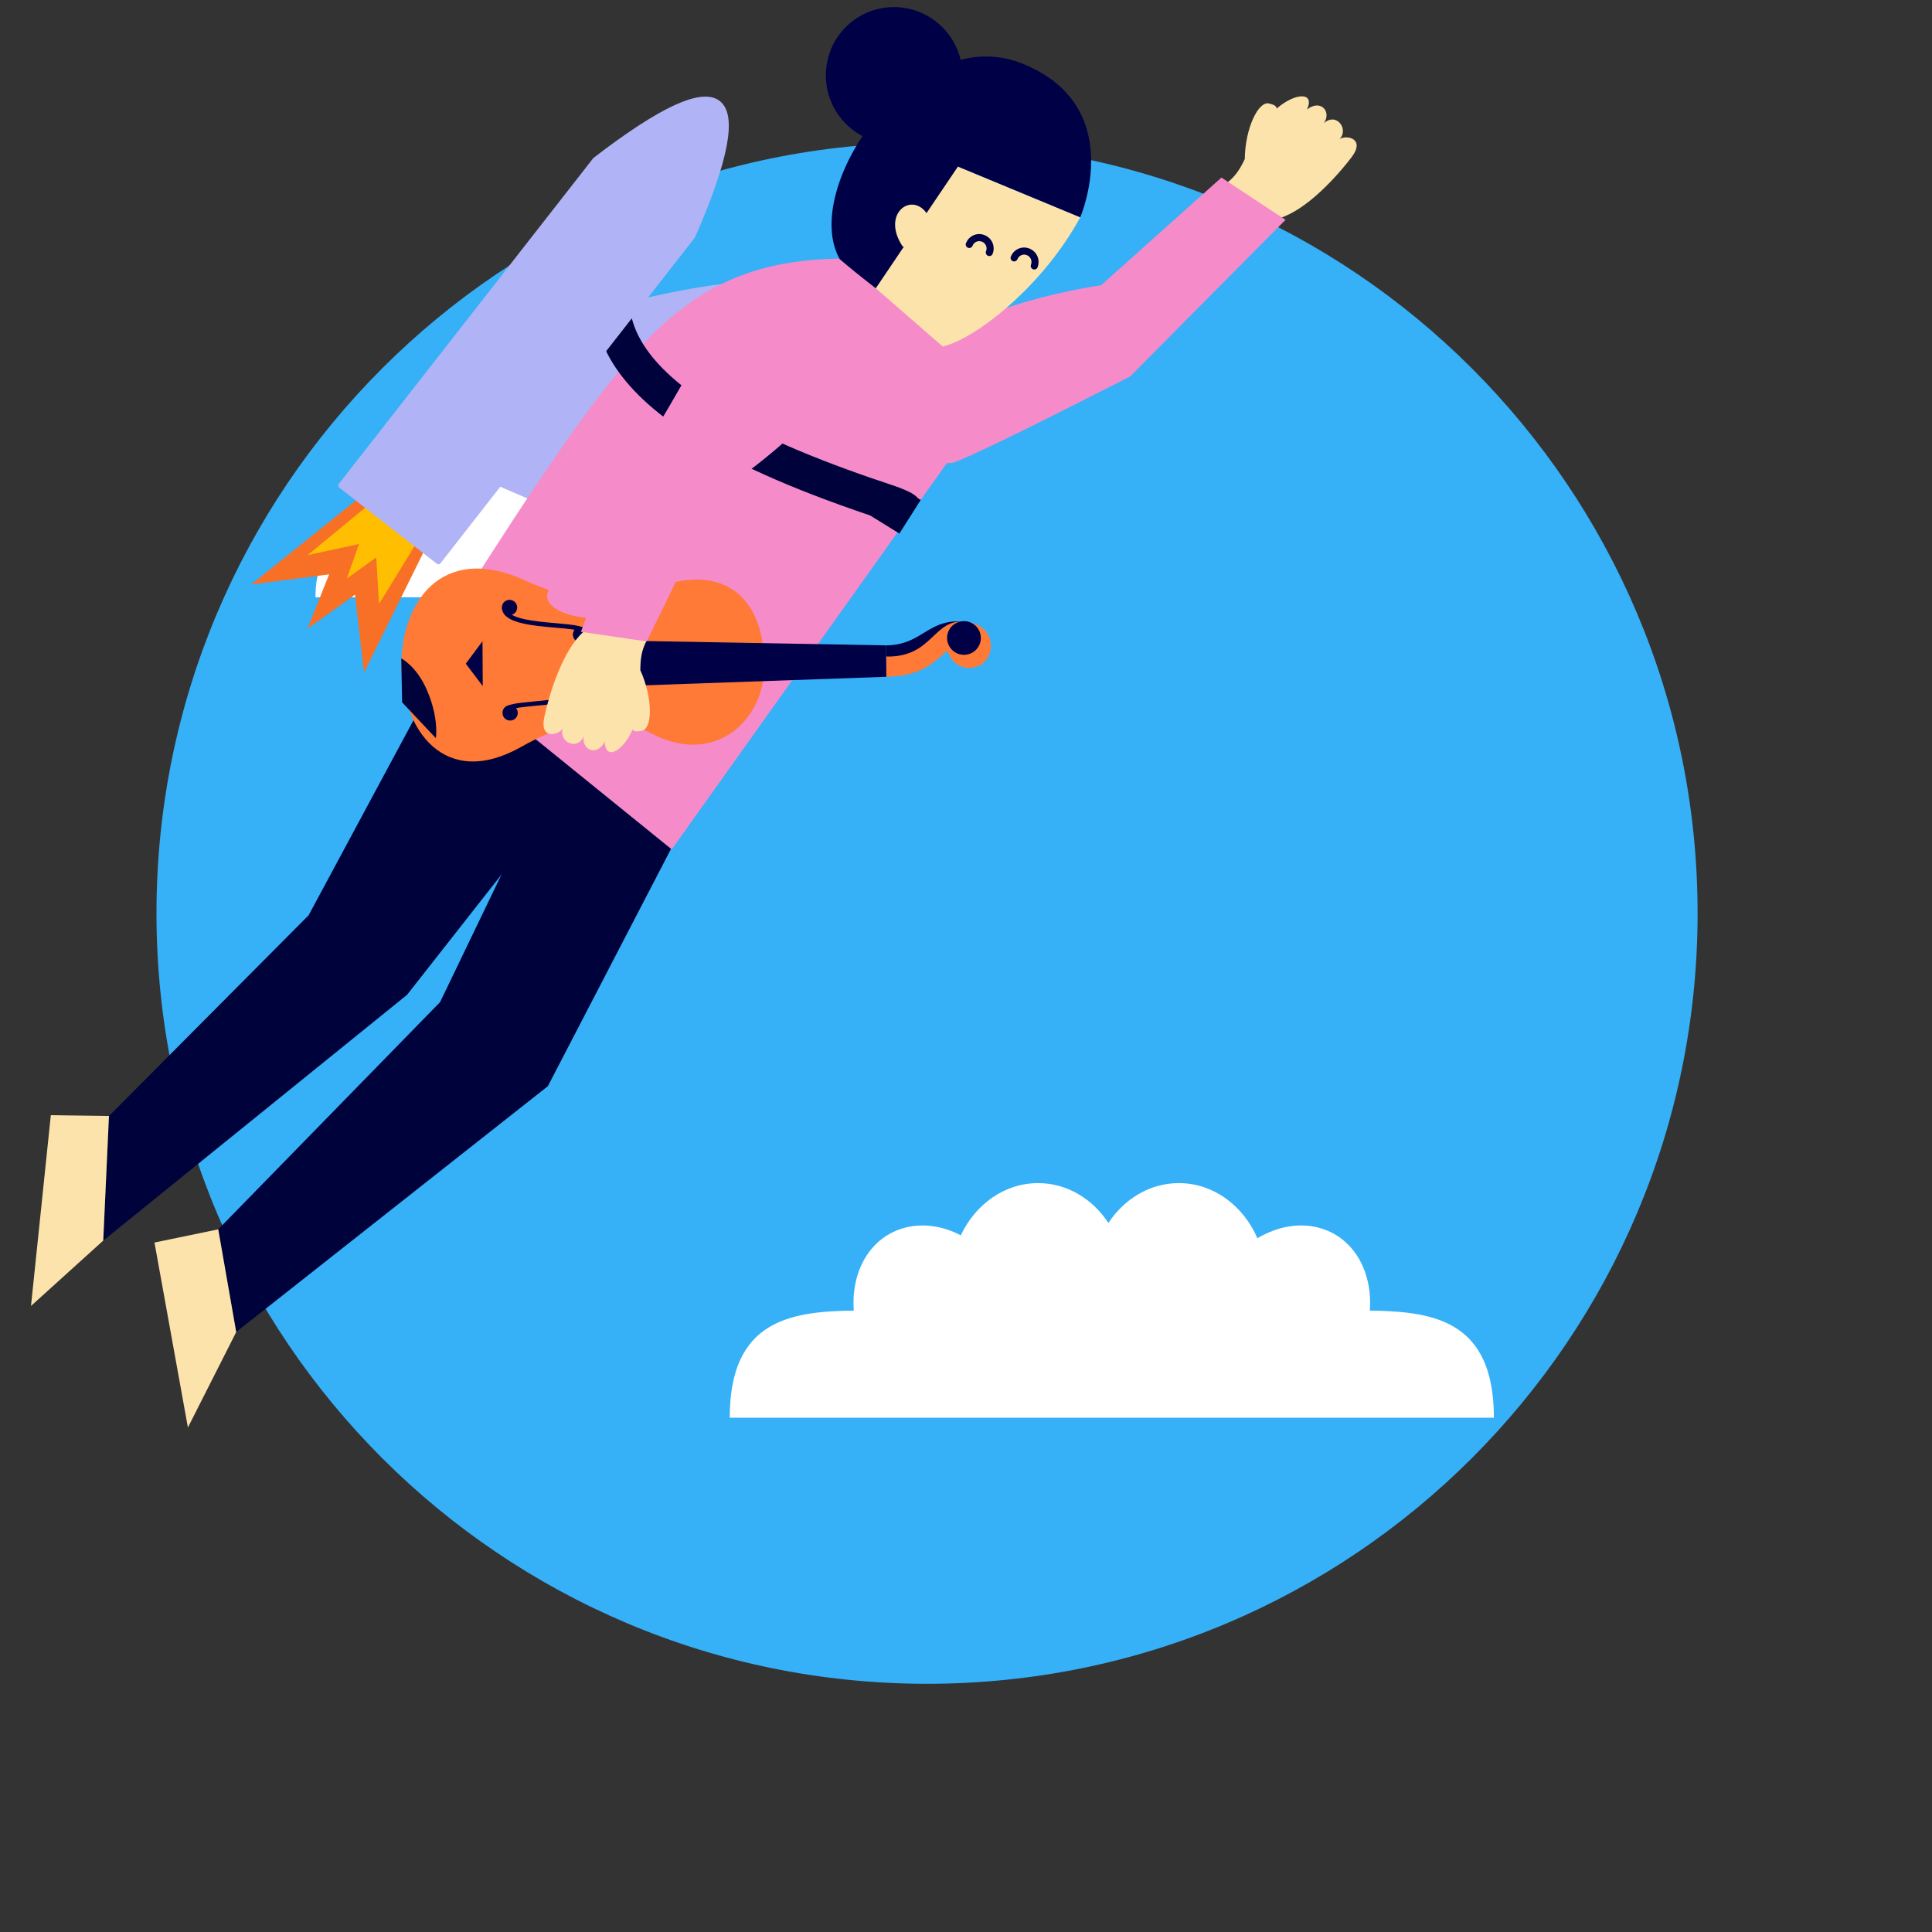 
<svg xmlns="http://www.w3.org/2000/svg" xmlns:xlink="http://www.w3.org/1999/xlink" preserveAspectRatio="xMidYMid meet" width="230" height="230" viewBox="0 0 230 230" style="width:100%;height:100%"><rect x="0" y="0" width="230" height="230" fill="#333333" stroke="none"/><defs><animateTransform repeatCount="indefinite" dur="2s" begin="0s" xlink:href="#_R_G_L_0_G_D_15_P_0_G_0_T_0" fill="freeze" attributeName="transform" from="1.1 1.1" to="1.1 1.1" type="scale" additive="sum" keyTimes="0;0.017;0.05;0.075;0.117;0.158;0.192;0.208;0.242;0.267;0.308;0.35;0.383;0.4;0.433;0.458;0.5;0.542;0.575;0.592;0.625;0.65;0.692;0.733;0.767;0.783;0.817;0.842;0.883;0.925;0.958;1" values="1.1 1.1;1.08 1.08;1.18 1.18;0.927 0.927;1.04 1.04;1.19 1.19;1.1 1.1;1.08 1.08;1.18 1.18;1.028 1.028;1.04 1.04;1.19 1.19;1.1 1.1;1.08 1.08;1.18 1.18;0.927 0.927;1.04 1.04;1.19 1.19;1.1 1.1;1.08 1.08;1.18 1.18;0.927 0.927;1.04 1.04;1.19 1.19;1.1 1.1;1.08 1.08;1.18 1.18;1.028 1.028;1.04 1.04;1.19 1.19;1.1 1.1;1.1 1.1" keySplines="0.167 0.167 0.833 0.833;0.167 0.167 0.833 0.833;0.167 0.167 0.833 0.833;0.167 0.167 0.833 0.833;0.167 0.167 0.833 0.833;0.167 0.167 0.833 0.833;0.167 0.167 0.833 0.833;0.167 0.167 0.833 0.833;0.167 0.167 0.833 0.833;0.167 0.167 0.833 0.833;0.167 0.167 0.833 0.833;0.167 0.167 0.833 0.833;0.167 0.167 0.833 0.833;0.167 0.167 0.833 0.833;0.167 0.167 0.833 0.833;0.167 0.167 0.833 0.833;0.167 0.167 0.833 0.833;0.167 0.167 0.833 0.833;0.167 0.167 0.833 0.833;0.167 0.167 0.833 0.833;0.167 0.167 0.833 0.833;0.167 0.167 0.833 0.833;0.167 0.167 0.833 0.833;0.167 0.167 0.833 0.833;0.167 0.167 0.833 0.833;0.167 0.167 0.833 0.833;0.167 0.167 0.833 0.833;0.167 0.167 0.833 0.833;0.167 0.167 0.833 0.833;0.167 0.167 0.833 0.833;0 0 0 0" calcMode="spline"/><animate repeatCount="indefinite" dur="2s" begin="0s" xlink:href="#_R_G_L_0_G_D_16_P_0" fill="freeze" attributeName="opacity" from="1" to="1" keyTimes="0;0.075;0.083;0.108;0.117;0.367;0.442;0.45;0.475;0.483;0.533;0.608;0.617;0.642;0.65;1" values="1;1;0;0;1;1;1;0;0;1;1;1;0;0;1;1" keySplines="0.167 0.167 0.833 0.833;0.167 0.167 0.833 0.833;0.167 0.167 0.833 0.833;0.167 0.167 0.833 0.833;0.167 0.167 0.833 0.833;0.167 0.167 0.833 0.833;0.167 0.167 0.833 0.833;0.167 0.167 0.833 0.833;0.167 0.167 0.833 0.833;0.167 0.167 0.833 0.833;0.167 0.167 0.833 0.833;0.167 0.167 0.833 0.833;0.167 0.167 0.833 0.833;0.167 0.167 0.833 0.833;0 0 0 0" calcMode="spline"/><animateTransform repeatCount="indefinite" dur="2s" begin="0s" xlink:href="#_R_G_L_0_G_D_16_P_0_G_0_T_0" fill="freeze" attributeName="transform" from="1 1" to="1 1" type="scale" additive="sum" keyTimes="0;0.017;0.05;0.075;0.117;0.158;0.192;0.208;0.242;0.267;0.308;0.35;0.383;0.4;0.433;0.458;0.5;0.542;0.575;0.592;0.625;0.65;0.692;0.733;0.767;0.783;0.817;0.842;0.883;0.925;0.958;1" values="1 1;0.98 0.98;1.08 1.08;0.927 0.927;0.94 0.94;1.09 1.09;1 1;0.98 0.98;1.08 1.08;0.927 0.927;0.94 0.94;1.09 1.09;1 1;0.98 0.98;1.08 1.08;0.927 0.927;0.94 0.94;1.09 1.09;1 1;0.98 0.98;1.08 1.08;0.927 0.927;0.94 0.94;1.09 1.09;1 1;0.98 0.98;1.08 1.08;0.927 0.927;0.94 0.94;1.09 1.09;1 1;1 1" keySplines="0.167 0.167 0.833 0.833;0.167 0.167 0.833 0.833;0.167 0.167 0.833 0.833;0.167 0.167 0.833 0.833;0.167 0.167 0.833 0.833;0.167 0.167 0.833 0.833;0.167 0.167 0.833 0.833;0.167 0.167 0.833 0.833;0.167 0.167 0.833 0.833;0.167 0.167 0.833 0.833;0.167 0.167 0.833 0.833;0.167 0.167 0.833 0.833;0.167 0.167 0.833 0.833;0.167 0.167 0.833 0.833;0.167 0.167 0.833 0.833;0.167 0.167 0.833 0.833;0.167 0.167 0.833 0.833;0.167 0.167 0.833 0.833;0.167 0.167 0.833 0.833;0.167 0.167 0.833 0.833;0.167 0.167 0.833 0.833;0.167 0.167 0.833 0.833;0.167 0.167 0.833 0.833;0.167 0.167 0.833 0.833;0.167 0.167 0.833 0.833;0.167 0.167 0.833 0.833;0.167 0.167 0.833 0.833;0.167 0.167 0.833 0.833;0.167 0.167 0.833 0.833;0.167 0.167 0.833 0.833;0 0 0 0" calcMode="spline"/><animateMotion repeatCount="indefinite" dur="2s" begin="0s" xlink:href="#_R_G_L_0_G" fill="freeze" keyTimes="0;0.5;1" path="M115 116 C115,116 115,107.46 115,104 C115,104 115,116 115,116 " keyPoints="0;0.5;1" keySplines="0.167 0.167 0.833 0.833;0.167 0.167 0.833 0.833" calcMode="spline"/><animateTransform repeatCount="indefinite" dur="2s" begin="0s" xlink:href="#_R_G_L_0_G" fill="freeze" attributeName="transform" from="-1" to="-1" type="rotate" additive="sum" keyTimes="0;0.5;1" values="-1;2;-1" keySplines="0.167 0.167 0.908 0.662;0.079 0.331 0.833 0.833" calcMode="spline"/><animateTransform repeatCount="indefinite" dur="2s" begin="0s" xlink:href="#_R_G_L_0_G" fill="freeze" attributeName="transform" from="1.2 1.2" to="1.2 1.2" type="scale" additive="sum" keyTimes="0;0.5;1" values="1.2 1.2;1.22 1.22;1.2 1.2" keySplines="0.167 0.167 0.833 0.833;0.167 0.167 0.833 0.833" calcMode="spline"/><animateTransform repeatCount="indefinite" dur="2s" begin="0s" xlink:href="#_R_G_L_0_G" fill="freeze" attributeName="transform" from="-81 -85" to="-81 -85" type="translate" additive="sum" keyTimes="0;1" values="-81 -85;-81 -85" keySplines="0 0 1 1" calcMode="spline"/><animate attributeType="XML" attributeName="opacity" dur="2s" from="0" to="1" xlink:href="#time_group"/></defs><g id="_R_G"><g id="_R_G_L_3_G" transform=" translate(115, 115) scale(1.2, 1.2) translate(-81, -85)"><path id="_R_G_L_3_G_D_0_P_0" fill="#36b0f7" fill-opacity="1" fill-rule="nonzero" d=" M153.58 79.77 C153.58,37.55 119.35,3.32 77.13,3.32 C34.91,3.32 0.69,37.55 0.69,79.77 C0.69,121.99 34.91,156.21 77.13,156.21 C119.35,156.21 153.58,121.99 153.58,79.77z "/></g><g id="_R_G_L_2_G" transform=" translate(130.286, 155) scale(1.4, 1.4) translate(-124, -115)"><path id="_R_G_L_2_G_D_0_P_0" fill="#ffffff" fill-opacity="1" fill-rule="nonzero" d=" M131.18 104.89 C134.12,104.89 136.67,106.81 137.86,109.58 C139.61,108.54 141.6,108.18 143.4,108.78 C146.15,109.68 147.66,112.51 147.42,115.73 C147.42,115.73 148.33,115.75 148.33,115.75 C148.33,115.75 149.02,115.78 149.02,115.78 C153.8,116.02 157.97,117.38 157.97,124.84 C157.97,124.84 92.99,124.84 92.99,124.84 C92.99,116.56 98.13,115.8 103.54,115.73 C103.3,112.51 104.81,109.68 107.56,108.78 C109.21,108.24 111.01,108.48 112.64,109.33 C113.88,106.69 116.36,104.89 119.21,104.89 C121.67,104.89 123.85,106.23 125.19,108.28 C126.54,106.23 128.72,104.89 131.18,104.89z "/></g><g id="_R_G_L_1_G" transform=" translate(62.205, 65) scale(1.35, 1.35) translate(-25, -35)"><path id="_R_G_L_1_G_D_0_P_0" fill="#ffffff" fill-opacity="1" fill-rule="nonzero" d=" M28.97 27.91 C30.68,27.91 32.16,29.03 32.86,30.64 C33.88,30.03 35.03,29.83 36.08,30.17 C37.68,30.7 38.56,32.35 38.42,34.22 C38.42,34.22 38.93,34.23 38.93,34.23 C38.93,34.23 39.47,34.25 39.47,34.25 C42.2,34.41 44.56,35.24 44.56,39.52 C44.56,39.52 6.74,39.52 6.74,39.52 C6.74,34.7 9.73,34.26 12.88,34.22 C12.74,32.35 13.62,30.7 15.22,30.17 C16.18,29.86 17.23,30 18.18,30.49 C18.9,28.96 20.34,27.91 22,27.91 C23.43,27.91 24.7,28.69 25.49,29.89 C26.27,28.69 27.54,27.91 28.97,27.91z "/></g><g id="_R_G_L_0_G"><path id="_R_G_L_0_G_D_0_P_0" fill="#b0b3f5" fill-opacity="1" fill-rule="nonzero" d=" M71.09 36.87 C83.74,33.63 90.97,32.78 92.81,34.32 C94.65,35.86 92.45,40.94 86.22,49.56 C86.22,49.56 73.04,63.76 73.04,63.76 C73.04,63.76 53.86,55.49 53.86,55.49 C53.86,55.49 71.09,36.87 71.09,36.87z "/><path id="_R_G_L_0_G_D_1_P_0" fill="#00033b" fill-opacity="1" fill-rule="nonzero" d=" M25.98 146.35 C25.98,146.35 52.39,119.3 52.39,119.3 C52.39,119.3 71.79,78.99 71.79,78.99 C71.79,78.99 84.73,91.72 84.73,91.72 C84.73,91.72 65.22,129.31 65.22,129.31 C65.22,129.31 28.12,158.57 28.12,158.57 C28.12,158.57 25.98,146.35 25.98,146.35z "/><path id="_R_G_L_0_G_D_2_P_0" fill="#00033b" fill-opacity="1" fill-rule="nonzero" d=" M12.29 147.69 C12.29,147.69 48.46,118.43 48.46,118.43 C48.46,118.43 76.86,82.26 76.86,82.26 C76.86,82.26 58.91,67.73 58.91,67.73 C58.91,67.73 36.74,108.96 36.74,108.96 C36.74,108.96 12.98,132.85 12.98,132.85 C12.98,132.85 12.29,147.69 12.29,147.69z "/><path id="_R_G_L_0_G_D_3_P_0" fill="#fce3ab" fill-opacity="1" fill-rule="nonzero" d=" M6.05 132.76 C6.05,132.76 12.97,132.85 12.97,132.85 C12.97,132.85 12.29,147.69 12.29,147.69 C12.29,147.69 3.69,155.47 3.69,155.47 C3.69,155.47 6.05,132.76 6.05,132.76z "/><path id="_R_G_L_0_G_D_4_P_0" fill="#fce3ab" fill-opacity="1" fill-rule="nonzero" d=" M18.39 147.92 C18.39,147.92 25.98,146.35 25.98,146.35 C25.98,146.35 28.12,158.58 28.12,158.58 C28.12,158.58 22.37,169.94 22.37,169.94 C22.37,169.94 18.39,147.92 18.39,147.92z "/><path id="_R_G_L_0_G_D_5_P_0" fill="#f58cc9" fill-opacity="1" fill-rule="nonzero" d=" M51.04 77.69 C51.04,77.69 79.97,101.12 79.97,101.12 C79.97,101.12 113.62,53.87 113.62,53.87 C113.62,53.87 111.52,40.08 111.52,40.08 C107.02,36.5 103.14,33.4 99.88,30.79 C87.19,30.96 80.26,36.05 73.03,44.98 C68.21,50.93 60.88,61.83 51.04,77.69z "/><path id="_R_G_L_0_G_D_6_P_0" fill="#00033b" fill-opacity="1" fill-rule="nonzero" d=" M109.62 59.5 C109.62,59.5 107.07,63.52 107.07,63.52 C107.07,63.52 103.6,61.37 103.6,61.37 C103.6,61.37 101.77,60.74 101.77,60.74 C97.2,59.14 93.18,57.55 89.53,55.83 C79.3,51.01 72.82,45.6 71.1,38.98 C71.1,38.98 75.22,37.91 75.22,37.91 C76.53,42.95 82.17,47.65 91.34,51.97 C94.61,53.52 98.21,54.96 102.29,56.41 C102.29,56.41 103.57,56.86 103.57,56.86 C103.57,56.86 105.82,57.62 105.82,57.62 C109.63,58.88 108.88,59.24 109.62,59.5z "/><path id="_R_G_L_0_G_D_7_P_0" fill="#fce3ab" fill-opacity="1" fill-rule="nonzero" d=" M151.99 12.92 C154.17,11.03 156.57,10.9 155.6,13.03 C157.26,11.74 158.55,13.35 157.6,14.66 C159.15,13.31 160.62,15.45 159.45,16.58 C160.22,16.01 162.65,16.45 160.87,18.76 C158.42,21.94 154.79,25.51 151.81,26.1 C151.81,26.1 151.55,26.14 151.55,26.14 C151.55,26.14 145.92,21.88 145.92,21.88 C147.09,21.02 147.63,20.1 148.19,18.93 C148.22,15.31 149.8,12.02 151.06,12.32 C151.66,12.46 151.93,12.59 151.99,12.92z "/><path id="_R_G_L_0_G_D_8_P_0" fill="#f58cc9" fill-opacity="1" fill-rule="nonzero" d=" M111.23 40.24 C117.22,37.18 123.84,35.08 131.09,33.95 C131.09,33.95 145.41,21.14 145.41,21.14 C145.41,21.14 153.04,26.17 153.04,26.17 C153.04,26.17 134.54,44.82 134.54,44.82 C131.79,46.19 118.65,52.99 113.9,54.93 C110.73,56.23 109.84,51.33 111.23,40.24z "/><path id="_R_G_L_0_G_D_9_P_0" fill="#fce3ab" fill-opacity="1" fill-rule="nonzero" d=" M128.6 25.87 C124.04,34.27 115.96,40.41 112.23,41.25 C112.23,41.25 104.26,34.32 104.26,34.32 C104.26,34.32 103.11,31.53 103.11,31.53 C103.11,31.53 100.91,28.27 100.91,28.27 C100.91,28.27 114.04,19.83 114.04,19.83 C114.04,19.83 128.6,25.87 128.6,25.87z "/><path id="_R_G_L_0_G_D_10_P_0" fill="#000047" fill-opacity="1" fill-rule="nonzero" d=" M114.04 19.83 C114.04,19.83 128.6,25.87 128.6,25.87 C128.6,25.87 134.36,12.56 121.6,7.53 C108.84,2.5 95.19,22.42 99.97,30.85 C101.07,31.8 102.5,32.96 104.26,34.32 C104.26,34.32 114.04,19.83 114.04,19.83z "/><path id="_R_G_L_0_G_D_11_P_0" fill="#fce3ab" fill-opacity="1" fill-rule="nonzero" d=" M107.47 29.36 C104.69,25.21 109,22.45 110.65,25.97 C112.3,29.48 107.47,29.36 107.47,29.36z "/><path id="_R_G_L_0_G_D_12_P_0" fill="#000047" fill-opacity="1" fill-rule="nonzero" d=" M114.46 10.43 C115.24,6.01 112.29,1.77 107.86,0.97 C103.44,0.18 99.22,3.12 98.44,7.55 C97.66,11.98 100.61,16.22 105.03,17.01 C109.46,17.81 113.68,14.86 114.46,10.43z "/><path id="_R_G_L_0_G_D_13_P_0" stroke="#000047" stroke-linecap="round" stroke-linejoin="round" fill="none" stroke-width="0.846" stroke-opacity="1" d=" M117.78 30.06 C118.05,29.4 117.72,28.64 117.06,28.38 C116.4,28.11 115.65,28.43 115.39,29.1 "/><path id="_R_G_L_0_G_D_14_P_0" stroke="#000047" stroke-linecap="round" stroke-linejoin="round" fill="none" stroke-width="0.846" stroke-opacity="1" d=" M123.13 31.66 C123.39,31 123.07,30.25 122.4,29.98 C121.74,29.71 120.99,30.04 120.73,30.7 "/><g id="_R_G_L_0_G_D_15_P_0_G_0_T_0" transform=" translate(40.222, 69.727)"><path id="_R_G_L_0_G_D_15_P_0" fill="#f77026" fill-opacity="1" fill-rule="nonzero" d=" M2.39 -10.35 C2.39,-10.35 10.32,-4.24 10.32,-4.24 C10.32,-4.24 3.11,10.35 3.11,10.35 C3.11,10.35 2.04,1.07 2.04,1.07 C2.04,1.07 -3.61,5.11 -3.61,5.11 C-3.61,5.11 -1.04,-1.35 -1.04,-1.35 C-1.04,-1.35 -10.32,-0.14 -10.32,-0.14 C-10.32,-0.14 2.39,-10.35 2.39,-10.35z "/></g><g id="_R_G_L_0_G_D_16_P_0_G_0_T_0" transform=" translate(43.073, 66.067)"><path id="_R_G_L_0_G_D_16_P_0" fill="#ffbf00" fill-opacity="1" fill-rule="nonzero" d=" M0.65 -5.83 C0.65,-5.83 -6.45,0.02 -6.45,0.02 C-6.45,0.02 -0.33,-1.31 -0.33,-1.31 C-0.33,-1.31 -1.78,2.8 -1.78,2.8 C-1.78,2.8 1.72,0.29 1.72,0.29 C1.72,0.29 2.05,5.83 2.05,5.83 C2.05,5.83 6.45,-1.34 6.45,-1.34 C5.88,-2.29 5.21,-3.06 4.44,-3.65 C3.67,-4.25 2.41,-4.97 0.65,-5.83z "/></g><path id="_R_G_L_0_G_D_17_P_0" fill="#b0b3f5" fill-opacity="1" fill-rule="nonzero" d=" M70.87 19.04 C78.68,13.03 83.55,10.77 85.49,12.28 C87.42,13.79 86.41,19.07 82.46,28.1 C82.46,28.1 52.19,66.85 52.19,66.85 C52.19,66.85 40.59,57.8 40.59,57.8 C40.59,57.8 70.87,19.04 70.87,19.04z "/><path id="_R_G_L_0_G_D_18_P_0" stroke="#b0b3f5" stroke-linecap="round" stroke-linejoin="round" fill="none" stroke-width="0.647" stroke-opacity="1" d=" M70.87 19.04 C78.68,13.03 83.55,10.77 85.49,12.28 C87.42,13.79 86.41,19.07 82.46,28.1 C82.46,28.1 52.19,66.85 52.19,66.85 C52.19,66.85 40.59,57.8 40.59,57.8 C40.59,57.8 70.87,19.04 70.87,19.04z "/><path id="_R_G_L_0_G_D_19_P_0" fill="#000047" fill-opacity="1" fill-rule="nonzero" d=" M105.5 76.83 C109.93,76.78 110.41,73.5 115.05,74.02 C115.05,74.02 108.65,79.43 108.65,79.43 C108.65,79.43 105.51,78.16 105.51,78.16 C105.51,78.16 105.5,76.83 105.5,76.83z "/><path id="_R_G_L_0_G_D_20_P_0" fill="#ff7a36" fill-opacity="1" fill-rule="nonzero" d=" M77.58 87.33 C77.26,87.16 76.93,87.01 76.6,86.87 C76.66,86.73 76.69,86.58 76.69,86.43 C76.68,84.98 74.11,83.81 70.94,83.82 C67.77,83.83 65.21,85.01 65.22,86.46 C65.22,86.73 65.31,86.99 65.48,87.24 C64.4,87.67 63.28,88.22 62.13,88.87 C43.72,99.34 42.16,59.83 62.56,69.11 C63.54,69.56 64.46,69.93 65.35,70.25 C65.21,70.48 65.13,70.72 65.13,70.98 C65.14,72.42 67.71,73.59 70.88,73.58 C74.05,73.57 76.61,72.39 76.6,70.94 C76.6,70.83 76.58,70.73 76.55,70.62 C76.7,70.56 76.85,70.5 76.99,70.44 C84.77,66.92 90.94,69.83 90.99,79.18 C91.03,85.98 84.9,91.21 77.58,87.33z "/><path id="_R_G_L_0_G_D_21_P_0" fill="#000047" fill-opacity="1" fill-rule="nonzero" d=" M75.48 81.63 C75.48,81.63 75.45,76.29 75.45,76.29 C75.45,76.29 105.5,76.83 105.5,76.83 C105.5,76.83 105.52,80.57 105.52,80.57 C105.52,80.57 75.48,81.63 75.48,81.63z "/><path id="_R_G_L_0_G_D_22_P_0" fill="#000047" fill-opacity="1" fill-rule="nonzero" d=" M57.47 81.68 C57.47,81.68 57.44,76.34 57.44,76.34 C57.44,76.34 55.45,79.01 55.45,79.01 C55.45,79.01 57.47,81.68 57.47,81.68z "/><path id="_R_G_L_0_G_D_23_P_0" fill="#000047" fill-opacity="1" fill-rule="nonzero" d=" M60.3 72.32 C60.3,72.32 59.76,72.33 59.76,72.33 C59.77,74.17 63.17,74.46 66.16,74.73 C67.41,74.83 69.12,74.98 69.29,75.26 C69.29,75.26 69.82,75.24 69.82,75.24 C69.82,74.54 68.64,74.41 66.2,74.19 C63.72,73.98 60.31,73.68 60.3,72.32z "/><path id="_R_G_L_0_G_D_24_P_0" fill="#000047" fill-opacity="1" fill-rule="nonzero" d=" M70.02 75.54 C70.02,75.04 69.61,74.63 69.1,74.64 C68.6,74.64 68.19,75.05 68.2,75.55 C68.2,76.05 68.61,76.46 69.11,76.46 C69.62,76.45 70.02,76.04 70.02,75.54z "/><path id="_R_G_L_0_G_D_25_P_0" fill="#000047" fill-opacity="1" fill-rule="nonzero" d=" M61.57 72.32 C61.57,71.82 61.16,71.41 60.65,71.41 C60.15,71.41 59.74,71.82 59.75,72.32 C59.75,72.83 60.16,73.23 60.66,73.23 C61.17,73.23 61.57,72.82 61.57,72.32z "/><path id="_R_G_L_0_G_D_26_P_0" fill="#000047" fill-opacity="1" fill-rule="nonzero" d=" M69.5 81.6 C69.5,81.6 70.04,81.6 70.04,81.6 C70.05,83.44 66.66,83.76 63.67,84.03 C62.42,84.15 60.71,84.31 60.54,84.58 C60.54,84.58 60.01,84.56 60.01,84.56 C60.01,83.87 61.18,83.73 63.62,83.5 C66.1,83.27 69.51,82.95 69.5,81.6z "/><path id="_R_G_L_0_G_D_27_P_0" fill="#000047" fill-opacity="1" fill-rule="nonzero" d=" M59.82 84.87 C59.81,84.37 60.22,83.96 60.72,83.96 C61.23,83.96 61.64,84.37 61.64,84.87 C61.64,85.37 61.24,85.78 60.73,85.78 C60.23,85.78 59.82,85.38 59.82,84.87z "/><path id="_R_G_L_0_G_D_28_P_0" fill="#000047" fill-opacity="1" fill-rule="nonzero" d=" M68.23 81.6 C68.23,81.1 68.63,80.69 69.14,80.69 C69.64,80.69 70.05,81.1 70.06,81.6 C70.06,82.1 69.65,82.51 69.15,82.51 C68.64,82.51 68.23,82.11 68.23,81.6z "/><path id="_R_G_L_0_G_D_29_P_0" fill="#ff7a36" fill-opacity="1" fill-rule="nonzero" d=" M105.51 78.16 C111.14,78.27 111.05,73.53 115.05,74.02 C119.05,74.51 118.58,79.18 115.72,79.49 C113.36,79.74 112.79,77.45 112.79,77.45 C110.79,79.21 109.47,80.47 105.52,80.57 C105.52,80.57 105.51,78.16 105.51,78.16z "/><path id="_R_G_L_0_G_D_30_P_0" fill="#00033b" fill-opacity="1" fill-rule="nonzero" d=" M47.77 78.38 C47.77,78.38 49.53,79.25 50.78,82.05 C52.29,85.46 51.89,87.88 51.89,87.88 C51.89,87.88 47.87,83.61 47.87,83.61 C47.87,83.61 47.77,78.38 47.77,78.38z "/><path id="_R_G_L_0_G_D_31_P_0" fill="#000047" fill-opacity="1" fill-rule="nonzero" d=" M116.62 76.7 C117.04,75.68 116.54,74.51 115.51,74.09 C114.48,73.68 113.31,74.17 112.89,75.2 C112.48,76.22 112.98,77.39 114.01,77.81 C115.04,78.22 116.21,77.73 116.62,76.7z "/><path id="_R_G_L_0_G_D_32_P_0" fill="#fce3ab" fill-opacity="1" fill-rule="nonzero" d=" M75.32 86.84 C74.15,89.48 72.03,90.61 72,88.27 C71.04,90.15 69.19,89.23 69.5,87.63 C68.67,89.52 66.43,88.2 67.02,86.68 C66.56,87.53 64.17,88.15 64.81,85.31 C65.68,81.39 67.46,76.62 69.92,74.83 C69.92,74.83 70.14,74.68 70.14,74.68 C70.14,74.68 77.04,76.16 77.04,76.16 C76.34,77.43 76.24,78.49 76.23,79.79 C77.73,83.09 77.69,86.74 76.42,86.99 C75.81,87.12 75.52,87.12 75.32,86.84z "/><path id="_R_G_L_0_G_D_33_P_0" fill="#f58cc9" fill-opacity="1" fill-rule="nonzero" d=" M100.71 44.86 C96.79,49.87 91.79,54.42 85.7,58.51 C85.7,58.51 76.99,76.36 76.99,76.36 C76.99,76.36 69.16,75.22 69.16,75.22 C69.16,75.22 78.1,50.88 78.1,50.88 C80.02,48.48 87.69,32.4 92.42,32.21 C95.6,32.08 98.36,36.29 100.71,44.86z "/></g></g><g id="time_group"/></svg>